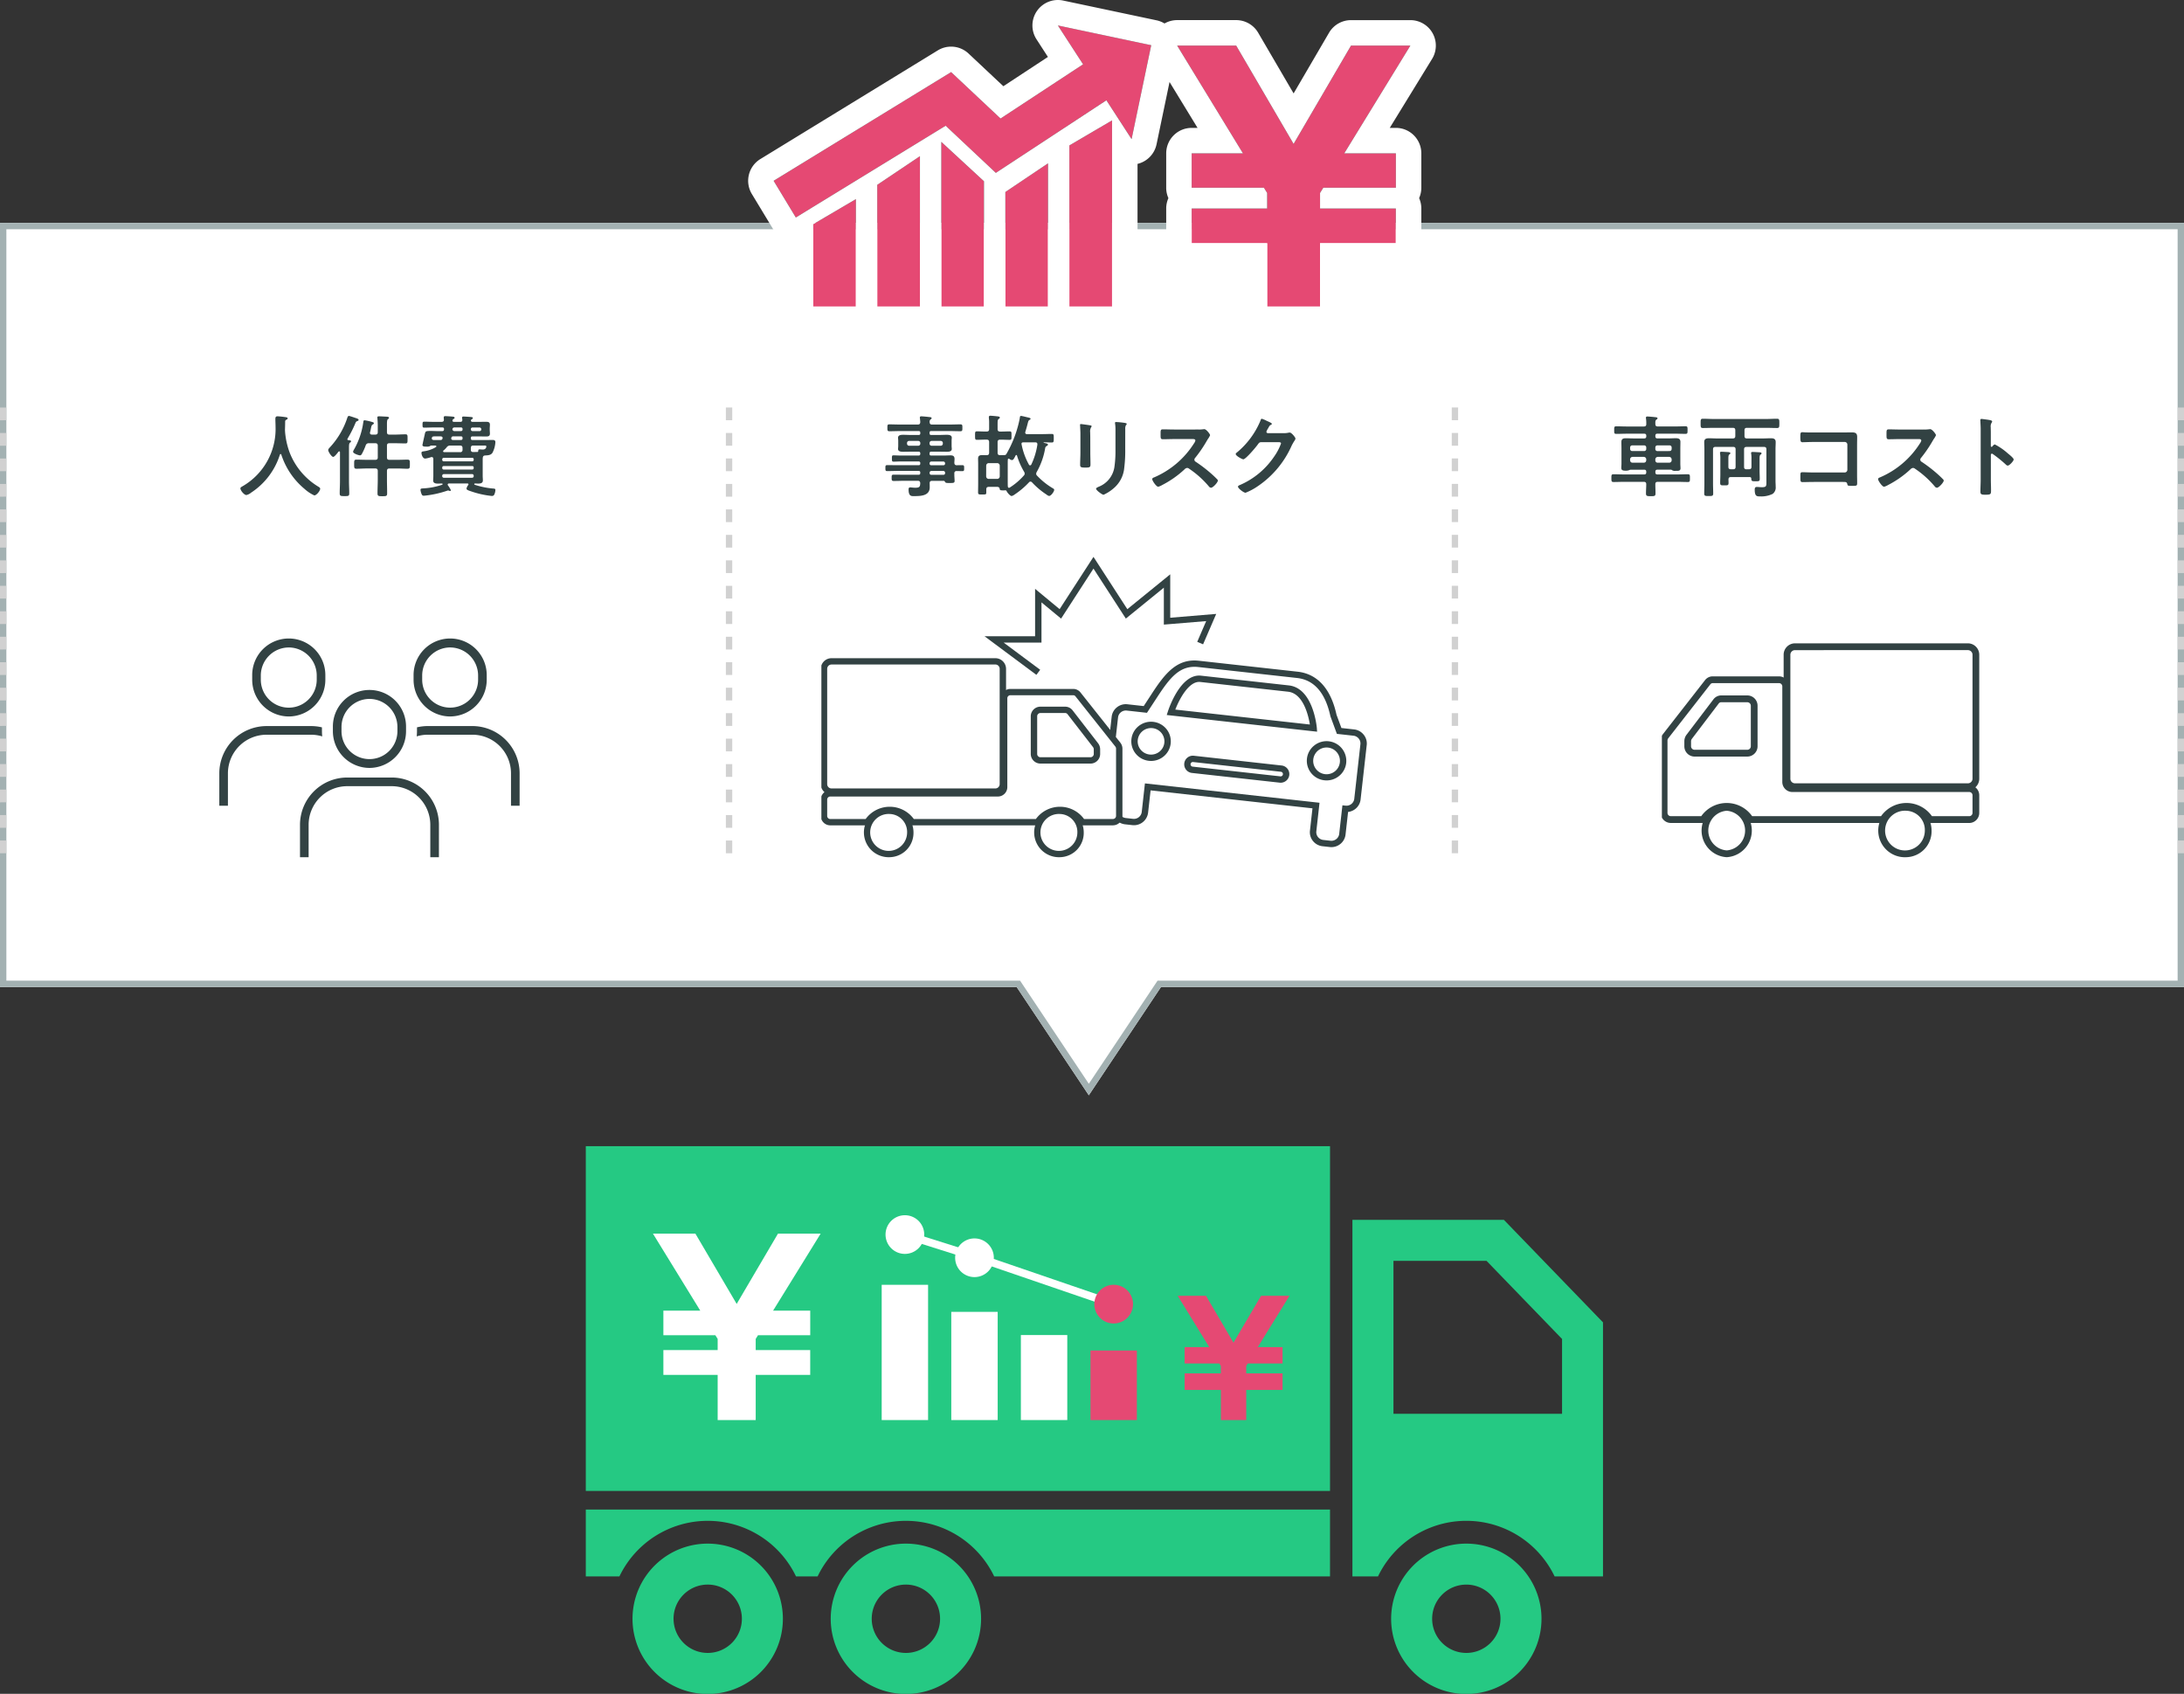 <svg xmlns="http://www.w3.org/2000/svg" width="343" height="266"><rect width="100%" height="100%" fill="#333333" stroke="none"/><defs><clipPath id="a"><path transform="translate(.09 -.454)" fill="#324243" d="M0 0h86v48H0z"/></clipPath><clipPath id="b"><path transform="translate(-.443 -.317)" fill="#324243" d="M0 0h48v35H0z"/></clipPath><clipPath id="c"><path fill="#25c983" d="M0 0h160v86H0z"/></clipPath><clipPath id="d"><path transform="translate(.177 -.031)" fill="#324243" d="M0 0h50v34H0z"/></clipPath></defs><path d="M159.666 155H0V35h343v120H182.334L171 172z" fill="#fff"/><path d="M171 170.2l10.8-16.2H342V36H1v118h159.2l10.8 16.2m0 1.8l-11.334-17H0V35h343v120H182.334z" fill="#a3b1b2"/><path d="M44.182 71.4a11.646 11.646 0 003.64 5.376 6.006 6.006 0 001.54 1.024c.336 0 .924-.7.924-1.064 0-.14-.2-.252-.336-.336a10.872 10.872 0 01-4.494-5.42 12.291 12.291 0 01-.686-3.164c0-.1-.014-.21-.014-.308.014-.448.028-.9.028-1.33a.271.271 0 01.14-.238c.1-.042.252-.1.252-.238 0-.168-.252-.182-.392-.2a12.63 12.63 0 00-1.2-.126c-.28 0-.336.168-.336.42 0 .42.028.826.028 1.232a10.375 10.375 0 01-5.17 9.328c-.168.1-.35.182-.35.336 0 .336.588 1.05.938 1.05a1.7 1.7 0 00.728-.364 11.121 11.121 0 004.536-5.978.136.136 0 01.112-.1c.056 0 .084.044.112.1zm15.148-3.542c0 .28-.112.392-.392.392h-.532c-.168 0-.306-.07-.306-.266a.238.238 0 01.014-.1 5.042 5.042 0 00.14-.6c.07-.336.112-.5.238-.588.084-.042.224-.112.224-.224 0-.14-.182-.182-.294-.21A7.647 7.647 0 0057.258 66c-.2 0-.182.21-.21.364a11.981 11.981 0 01-1.414 4.168 1.3 1.3 0 00-.182.406c0 .294.9.574 1.092.574.14 0 .21-.1.28-.21a9.316 9.316 0 00.616-1.372.475.475 0 01.518-.322h.98c.28 0 .392.112.392.392v1.82c0 .28-.112.392-.392.392h-1.344c-.532 0-1.064-.028-1.61-.028-.364 0-.364.154-.364.7s-.014.728.364.728c.546 0 1.078-.042 1.61-.042h1.344c.28 0 .392.126.392.392v1.33c0 .728-.042 1.47-.042 2.2 0 .434.2.434.756.434.588 0 .756 0 .756-.448 0-.728-.028-1.456-.028-2.184v-1.33c0-.266.112-.392.378-.392h1.232c.546 0 1.078.042 1.61.042.392 0 .378-.182.378-.728s.014-.7-.378-.7c-.532 0-1.064.028-1.61.028H61.15c-.266 0-.378-.112-.378-.392V70c0-.28.112-.392.378-.392h.91c.546 0 1.078.028 1.624.028.336 0 .322-.168.322-.7 0-.56.028-.728-.336-.728-.532 0-1.078.042-1.61.042h-.91c-.266 0-.378-.112-.378-.392v-1.19c0-.448.014-.742.154-.84.112-.084.168-.112.168-.21 0-.168-.238-.168-.35-.182-.294-.014-.966-.056-1.218-.056-.126 0-.266.014-.266.182 0 .042.014.1.014.14.028.336.056.728.056 1.106zm-5.936 7.728c0 .63-.042 1.246-.042 1.876 0 .434.14.448.756.448s.742-.01.742-.448c0-.63-.042-1.246-.042-1.876V70.35c0-.462.014-.728.168-.84.1-.07.154-.1.154-.2 0-.182-.28-.168-.406-.182-.084-.014-.168-.042-.168-.14a.26.26 0 01.028-.1 18.345 18.345 0 001.19-2.338c.112-.266.126-.336.336-.42.084-.028.21-.084.21-.182 0-.14-.2-.21-.308-.252-.182-.056-1.078-.378-1.2-.378-.168 0-.224.168-.266.294a12.6 12.6 0 01-2.762 4.668c-.1.112-.238.252-.238.406 0 .238.518 1.064.784 1.064.21 0 .686-.63.826-.812a.173.173 0 01.112-.056c.1 0 .126.07.126.154zm20.734-1.134a.254.254 0 01.266.28v.028a.243.243 0 01-.266.266h-4.4a.254.254 0 01-.28-.266v-.028a.265.265 0 01.28-.28zm.042-1.26a.206.206 0 01.224.224v.1c0 .14-.084.21-.224.224h-4.494a.23.23 0 01-.224-.224v-.1a.221.221 0 01.224-.224zm-4.494-.742a.23.23 0 01-.224-.224v-.1a.221.221 0 01.224-.224h4.494a.206.206 0 01.224.224v.1a.221.221 0 01-.224.224zm4.536-4.75a.269.269 0 01-.266-.28v-.02a.257.257 0 01.266-.266h1.106a.275.275 0 01.266.266v.028a.269.269 0 01-.266.28zm.742 3.276c-.126 0-.5.014-.63.014-.266 0-.378-.112-.378-.378v-.252c0-.28.112-.392.392-.392H76c.182 0 .378-.014.378.14s-.07.49-.574.49c-.154 0-.308-.028-.462-.028-.182 0-.224.056-.238.238.004.116-.038.172-.15.172zm-5.222.028c-.056-.014-.14-.042-.14-.126a.152.152 0 01.056-.126 3.43 3.43 0 00.5-.5.638.638 0 01.588-.28h1.512c.266 0 .392.112.392.392v.252a.343.343 0 01-.392.392zm-.518-2.474c.154.014.294.056.294.238a.311.311 0 01-.014.126c-.084.2-.2.21-.364.21h-.966c-.168 0-.35-.056-.35-.252a.208.208 0 01.014-.1c.056-.2.14-.224.588-.224zm1.946.57c-.168 0-.294-.07-.294-.266 0-.014.014-.056.014-.07a.277.277 0 01.308-.238h1.19a.232.232 0 01.266.266v.056c0 .182-.084.252-.28.252zm.252-1.4a.322.322 0 01-.364-.294c.056-.224.168-.28.378-.28h.952a.232.232 0 01.266.266v.042c0 .182-.084.266-.28.266zm-2.94 2.51a5.028 5.028 0 01-1.778.644c-.35.056-.5.042-.5.28s.182.882.588.882a4.54 4.54 0 00.91-.224c.028 0 .07-.014.112-.014.168 0 .252.126.252.294v2.66c0 .28-.028.49-.028.714 0 .462.42.5.784.5.2 0 .406-.014.6-.014a.1.1 0 01.1.1c0 .084-.112.112-.168.126a10.811 10.811 0 01-2.758.532c-.406.028-.546.014-.546.238a2.121 2.121 0 00.14.588c.084.21.14.336.392.336a15.969 15.969 0 003.636-.782.631.631 0 01.154-.042.5.5 0 01.154.028.388.388 0 00.184.044.12.12 0 00.112-.112 4.15 4.15 0 00-.462-.77.226.226 0 01-.042-.126c0-.112.1-.154.2-.168h2.912c.084.014.154.042.154.14 0 .042-.028.07-.042.112a1.159 1.159 0 00-.266.56c0 .182.28.28.658.406a14.488 14.488 0 003.29.742c.21 0 .336-.042.42-.238a1.727 1.727 0 00.166-.716c0-.154-.1-.182-.238-.2a12.4 12.4 0 01-2.646-.49c-.322-.1-.434-.112-.434-.21a.108.108 0 01.112-.1c.168 0 .336.014.5.014.35 0 .742-.056.742-.5 0-.238-.028-.476-.028-.714V72.2a2.373 2.373 0 01.014-.308c.028-.238.126-.35.364-.364.448-.028.9-.028 1.162-.434a4.047 4.047 0 00.452-1.668c0-.28-.2-.336-.42-.336-.308 0-.6.014-.91.014h-2.258c-.182 0-.266-.07-.266-.266V68.8c0-.2.084-.266.266-.266h.84c.42 0 .84.014 1.26.014.35 0 .63-.028.63-.448 0-.21-.028-.42-.028-.63v-.154c0-.21.028-.406.028-.616 0-.434-.294-.462-.644-.462-.42 0-.826.014-1.246.014h-.8c-.126 0-.252-.028-.294-.154 0-.154.014-.168.14-.252.07-.042.168-.112.168-.21 0-.126-.21-.14-.336-.154-.154-.014-.98-.07-1.12-.07s-.238.028-.238.182a3.143 3.143 0 00.042.336c0 .224-.1.322-.322.322h-.966c-.14-.014-.266-.028-.266-.2a.208.208 0 01.014-.084.338.338 0 01.154-.168c.07-.042.168-.084.168-.182 0-.126-.126-.168-.224-.182a18.841 18.841 0 00-1.232-.084c-.154 0-.252.042-.252.21a2.734 2.734 0 00.028.322c0 .266-.112.364-.378.364h-1.272c-.476 0-.952-.028-1.428-.028-.266 0-.28.1-.28.476s.014.462.28.462c.476 0 .952-.028 1.428-.028h1.4c.168 0 .266.056.266.238v.1c-.028.182-.126.224-.28.238h-.56c-.392 0-.784-.028-1.176-.028-.91 0-.9.028-1.022.6-.042.182-.35 1.554-.35 1.624 0 .252.448.238.63.238a1.168 1.168 0 00.532-.07.517.517 0 01.2-.1h.672c.07.014.154.042.154.126a.145.145 0 01-.06.114zm77.516-.63a.324.324 0 01.336-.336h1.414a.324.324 0 01.336.336v.084a.324.324 0 01-.336.336h-1.414a.324.324 0 01-.336-.336zm-1.788-.336a.324.324 0 01.336.336v.084a.324.324 0 01-.336.336h-1.414a.324.324 0 01-.336-.336v-.084a.324.324 0 01.336-.336zm3.962 4.718a.275.275 0 01.266.266v.07a.25.25 0 01-.266.266h-1.9a.25.25 0 01-.266-.266v-.07a.275.275 0 01.266-.266zm-2.17-1.218a.275.275 0 01.266-.266h1.9a.275.275 0 01.266.266v.056a.25.25 0 01-.266.266h-1.9a.25.25 0 01-.266-.266zm3.892-.056c0-.2.028-.406.028-.616 0-.434-.224-.56-.63-.56-.378 0-.756.028-1.134.028h-1.89c-.2 0-.266-.084-.266-.266V71.2c0-.2.084-.266.266-.266h1.162c.434 0 .854.014 1.274.014.322 0 .784-.028.784-.448 0-.14-.028-.266-.028-.5v-.756c0-.238.028-.364.028-.5 0-.434-.476-.462-.8-.462-.42 0-.84.028-1.26.028h-1.162c-.2 0-.266-.084-.266-.266v-.084c0-.2.084-.266.266-.266h2.844c.574 0 1.162.028 1.736.028.322 0 .308-.168.308-.546s.014-.532-.308-.532c-.574 0-1.148.028-1.736.028h-2.72c-.266 0-.378-.112-.378-.392a.436.436 0 01.14-.406c.1-.07.168-.112.168-.2 0-.168-.238-.168-.378-.182a20.736 20.736 0 00-1.218-.112c-.14 0-.252.028-.252.2 0 .028.014.084.014.126.028.2.042.392.056.588-.028.28-.126.378-.392.378h-2.73c-.574 0-1.162-.028-1.736-.028-.308 0-.308.14-.308.532s0 .546.308.546c.588 0 1.162-.028 1.736-.028h2.856c.182 0 .266.07.266.266v.084a.232.232 0 01-.266.266H143.1c-.42 0-.84-.028-1.26-.028-.322 0-.8.028-.8.462 0 .14.028.266.028.5V70c0 .238-.028.364-.028.5 0 .42.476.448.8.448.42 0 .84-.014 1.26-.014h1.162a.232.232 0 01.266.266v.07a.232.232 0 01-.266.266h-2.884c-.35 0-.714-.028-1.064-.028-.238 0-.238.126-.238.49s0 .5.252.5c.35 0 .7-.028 1.05-.028h2.884a.232.232 0 01.266.266v.07c0 .182-.084.252-.266.252h-3.15c-.588 0-1.19-.014-1.778-.014-.294 0-.28.168-.28.462s-.014.476.266.476c.6 0 1.2-.028 1.792-.028h3.15a.232.232 0 01.266.266v.084c0 .182-.084.252-.266.252h-2.184c-.56 0-1.134-.014-1.708-.014-.322 0-.336.1-.336.49s.014.5.336.5c.574 0 1.148-.028 1.708-.028h2.058c.266 0 .364.1.392.364-.028.546-.084.728-.784.728-.336 0-.6-.056-.784-.056-.21 0-.266.126-.266.322.006 1.118.466 1.048.858 1.048 1.022 0 2.464-.028 2.464-1.386 0-.14 0-.5-.014-.644.014-.266.112-.364.378-.364h1.82c.126 0 .168.07.224.168.07.168.266.168.686.168.588 0 .812.014.812-.322 0-.266-.042-.63-.042-.994v-.182a.329.329 0 01.378-.378c.294 0 .588.014.882.014s.28-.154.28-.476c0-.294.014-.462-.28-.462s-.588 0-.9.014c-.234-.014-.346-.126-.36-.378zm5 .434a.4.4 0 01.392-.392h1.344a.4.4 0 01.392.392v1.694a.4.4 0 01-.392.392h-1.35a.4.4 0 01-.392-.392zm3.654-1.05a.724.724 0 00.392.182c.224 0 .364-.322.546-.658.028-.07.056-.14.14-.14s.112.112.126.168a11.552 11.552 0 001.1 2.476.5.5 0 01.084.28.4.4 0 01-.126.294 10.206 10.206 0 01-2.212 1.89.2.2 0 01-.126.042c-.126 0-.168-.112-.182-.21-.014-.294-.014-.588-.014-.868v-2.714c0-.21 0-.406.014-.616 0-.084.042-.168.14-.168.042 0 .07.028.112.042zm3.052.882a10.638 10.638 0 01-1.12-3.024 1.712 1.712 0 01-.042-.238c0-.2.168-.224.308-.224h1.862c.182 0 .322.07.322.28v.084a11.048 11.048 0 01-.952 3.122.22.22 0 01-.2.126.216.216 0 01-.184-.126zm-6.622-1.47c-.238 0-.476-.014-.714-.014-.406 0-.644.112-.644.56 0 .266.014.518.014.784v3.136c0 .462-.014.924-.014 1.386 0 .322.14.322.644.322.658 0 .644-.014.644-.42v-.294c0-.336.042-.49.49-.49h1.134c.224 0 .434.042.476.294.042.224.042.266.644.266.084 0 .168-.014.252-.014a.21.21 0 01.21.154c.1.21.532.742.784.742a1.226 1.226 0 00.442-.224 12.786 12.786 0 002.254-1.9.313.313 0 01.252-.14.34.34 0 01.252.126 12.177 12.177 0 002.296 1.928.819.819 0 00.378.2c.308 0 .8-.686.8-.966 0-.126-.14-.2-.238-.252a11.424 11.424 0 01-2.452-1.968.424.424 0 01-.14-.308.594.594 0 01.084-.266 11.366 11.366 0 001.33-3.738.4.4 0 01.238-.336c.07-.056.2-.126.2-.21 0-.154-.182-.2-.448-.252-.056-.014-.14-.042-.21-.056a.03.03 0 01-.028-.028.037.037 0 01.042-.042c.392 0 .868.028 1.246.028.308 0 .308-.168.308-.658 0-.532.014-.686-.322-.686-.476 0-.952.028-1.428.028h-2.45c-.154 0-.28-.056-.28-.238a.308.308 0 01.014-.112c.182-.588.28-.966.35-1.232.112-.434.14-.56.308-.644.07-.042.168-.1.168-.182 0-.14-.294-.182-.406-.21-.2-.042-.924-.238-1.092-.238s-.168.126-.182.252a14.979 14.979 0 01-.354 1.528 17.769 17.769 0 01-1.61 3.92c-.2.364-.224.448-.49.448h-.168c-.168 0-.336.014-.5.014-.28-.014-.378-.126-.378-.392v-1.65c0-.28.126-.392.392-.392h.21c.434 0 .9.028 1.3.028.308 0 .28-.2.28-.672s.028-.658-.28-.658c-.434 0-.868.028-1.3.028h-.21c-.266 0-.392-.112-.392-.392V66.6c0-.518.014-.686.168-.8.084-.056.182-.112.182-.21 0-.168-.2-.182-.322-.2-.224-.028-.966-.1-1.176-.1-.126 0-.224.056-.224.21v.14a5.353 5.353 0 01.042.826v.91c0 .28-.112.392-.392.392h-.238c-.448 0-.882-.028-1.3-.028-.294 0-.28.168-.28.658s-.014.672.28.672c.406 0 .868-.028 1.3-.028h.238c.28 0 .392.112.392.392v1.652c-.004.286-.116.384-.382.398zm21.756-4.1a1.17 1.17 0 01.1-.6c.07-.07.126-.112.126-.2 0-.126-.168-.14-.28-.168a12.233 12.233 0 00-1.386-.14c-.112 0-.168.028-.168.14a1.379 1.379 0 00.028.238 7.435 7.435 0 01.042.966v3.038a17.51 17.51 0 01-.168 2.7 3.953 3.953 0 01-2.5 3.096c-.112.056-.378.168-.378.294 0 .252.966.952 1.176.952a6.448 6.448 0 001.54-.98 4.75 4.75 0 001.708-3.248 21.283 21.283 0 00.154-2.982zm-5.494 1.3c0-.322-.014-.574-.014-.784a1.288 1.288 0 01.154-.812.311.311 0 00.07-.154c0-.126-.2-.126-.49-.182-.2-.028-1.064-.154-1.2-.154-.1 0-.126.042-.126.14s.014.168.014.252c.014.364.042.728.042 1.106v2.954c0 .658-.042 1.3-.042 1.96 0 .378.182.42.84.42s.784-.056.784-.49c0-.63-.028-1.274-.028-1.9zm13.2-1.232c-.616 0-1.218-.028-1.82-.028-.35 0-.336.21-.336.7 0 .644-.028.854.35.854.6 0 1.2-.028 1.806-.028h2.9c.21 0 .406.028.406.238a1.383 1.383 0 01-.238.476 13.88 13.88 0 01-6.244 5.306c-.126.042-.294.112-.294.28 0 .25.64 1.19.94 1.19a2.345 2.345 0 00.616-.266 15.585 15.585 0 003.5-2.45.671.671 0 01.42-.238.493.493 0 01.322.126 14.89 14.89 0 013.092 2.772.468.468 0 00.35.21c.294 0 1.064-.826 1.064-1.12a.267.267 0 00-.1-.2 15.967 15.967 0 00-1.008-.952 22.482 22.482 0 00-2.364-1.802.374.374 0 01-.21-.336.382.382 0 01.112-.266 20.3 20.3 0 001.82-2.66c.056-.1.14-.238.224-.364a2.71 2.71 0 00.308-.546c0-.182-.6-.952-.9-.952-.084 0-.224.028-.308.028a3.764 3.764 0 01-.6.028zm14.7.574c-.14-.014-.238-.084-.238-.238a2.12 2.12 0 01.252-.5c.238-.434.28-.5.476-.574.056-.028.126-.084.126-.154 0-.154-.714-.42-.84-.49a4.67 4.67 0 00-.742-.308c-.126 0-.168.2-.224.336a12.942 12.942 0 01-3.74 5.008.22.22 0 00-.126.2c0 .294 1.022.826 1.19.826.378 0 1.988-1.918 2.254-2.3.182-.252.266-.392.588-.392h2.66c.2 0 .42.014.42.2a8.562 8.562 0 01-1.078 2.058 12.406 12.406 0 01-5.4 4.48c-.112.042-.28.112-.28.252 0 .266.882.952 1.19.952a9.481 9.481 0 001.918-1.026 15 15 0 005.32-6.37 8.243 8.243 0 01.434-.756.889.889 0 00.168-.35c0-.182-.616-.952-.9-.952-.056 0-.112.014-.154.014a3.329 3.329 0 01-.784.084zm60.844 4.116a.391.391 0 01.392-.392h1.778a.4.4 0 01.392.392v.14a.371.371 0 01-.392.378h-1.778a.35.35 0 01-.392-.378zm-1.82-.392a.391.391 0 01.392.392v.14c-.028.238-.14.378-.392.378H256.4c-.252 0-.364-.14-.392-.378v-.14a.391.391 0 01.392-.392zm2.156-.91a.316.316 0 01-.336-.336v-.224a.316.316 0 01.336-.336h1.89a.324.324 0 01.336.336v.22a.324.324 0 01-.336.336zm-1.764-.34a.324.324 0 01-.336.336h-1.862a.324.324 0 01-.336-.336v-.22a.324.324 0 01.336-.336h1.862a.324.324 0 01.336.336zm-.322 3.262c.224 0 .322.1.322.322v.1c0 .224-.1.322-.322.322h-3.164c-.56 0-1.106-.028-1.652-.028-.336 0-.336.14-.336.6s0 .616.336.616c.546 0 1.092-.028 1.652-.028h3.094c.28 0 .392.112.392.378 0 .462-.042.966-.042 1.428 0 .434.168.448.77.448.574 0 .728-.014.728-.448 0-.476-.028-.952-.028-1.428 0-.266.112-.378.392-.378h3.052c.56 0 1.106.028 1.652.028.35 0 .336-.14.336-.616 0-.448.014-.6-.336-.6-.546 0-1.092.028-1.652.028H260.3c-.224 0-.322-.1-.322-.322v-.1c0-.224.1-.322.322-.322h2.114a.36.36 0 01.224.1.851.851 0 00.49.084h.21c.294 0 .588-.028.588-.392 0-.2-.028-.49-.028-.728V70.5c0-.364.014-.728.014-1.106 0-.476-.294-.574-.714-.574-.392 0-.784.028-1.176.028H260.3c-.224 0-.322-.112-.322-.336v-.084c0-.224.1-.322.322-.322h2.744c.546 0 1.106.028 1.652.028.336 0 .336-.112.336-.6s0-.588-.336-.588c-.546 0-1.106.028-1.652.028h-2.674c-.266 0-.392-.1-.392-.364-.014-.406-.014-.574.154-.7.112-.084.182-.112.182-.21 0-.168-.21-.168-.322-.182a22.056 22.056 0 00-1.26-.112c-.14 0-.238.042-.238.2a.476.476 0 00.014.14 5.723 5.723 0 01.042.854c0 .266-.112.378-.392.378h-2.66c-.56 0-1.106-.028-1.652-.028-.336 0-.336.126-.336.6s0 .588.336.588c.546 0 1.092-.028 1.652-.028h2.73c.224 0 .322.1.322.336v.07c0 .224-.1.336-.322.336h-1.698c-.392 0-.8-.028-1.19-.028-.42 0-.7.1-.7.588 0 .364.014.728.014 1.092v2.282c0 .224-.028.518-.028.7 0 .392.308.434.714.434a1.3 1.3 0 00.518-.084.671.671 0 01.238-.07zM274.3 73.7c-.28 0-.392-.112-.392-.392v-2.73c0-.28.112-.392.392-.392h2.74c.266 0 .378.112.378.392v5.194c0 .574-.042.742-.714.742-.28 0-.574-.042-.8-.042-.28 0-.322.2-.322.434 0 1.036.336 1.05.812 1.05a4.075 4.075 0 002.006-.396 1.231 1.231 0 00.474-1.106c0-.322-.028-.644-.028-.966V70.56c0-.378.028-.756.028-1.134 0-.518-.322-.6-.77-.6-.392 0-.784.028-1.19.028h-2.548c-.28 0-.392-.112-.392-.392v-.882c0-.28.112-.392.392-.392h2.968c.574 0 1.162.028 1.75.028.35 0 .364-.14.364-.714s0-.742-.364-.742c-.588 0-1.176.042-1.75.042H269.2c-.588 0-1.176-.042-1.764-.042-.364 0-.35.182-.35.742 0 .532-.014.714.35.714.588 0 1.176-.028 1.764-.028h2.94c.28 0 .392.112.392.392v.882c0 .28-.112.392-.392.392h-2.548c-.406 0-.8-.028-1.2-.028-.434 0-.742.1-.742.6 0 .378.028.756.028 1.134v5.418c0 .5-.028 1.008-.028 1.512 0 .406.168.406.7.406s.71.004.71-.396c0-.5-.028-1.022-.028-1.526v-5.4c0-.28.112-.392.392-.392h2.776c.266 0 .378.112.378.392V73.3c0 .28-.112.392-.378.392h-.364c-.28 0-.392-.112-.392-.392v-1.26c0-.364.014-.56.154-.672.07-.042.154-.1.154-.2 0-.14-.21-.154-.322-.168-.21-.014-.882-.056-1.064-.056-.112 0-.238.014-.238.168a.388.388 0 00.014.126 5.083 5.083 0 01.042.8v2.45c0 .448-.028.9-.028 1.344 0 .406.154.392.672.392s.644 0 .644-.406c0-.182-.014-.364-.014-.532.014-.266.126-.364.378-.364h2.94c.168 0 .266.07.266.238.014.42.126.42.672.42.5 0 .658.014.658-.392 0-.434-.028-.854-.028-1.288v-1.842c0-.35.014-.56.154-.658.07-.056.154-.1.154-.2 0-.154-.21-.168-.322-.168-.21-.014-.9-.056-1.078-.056-.112 0-.238.014-.238.168a.388.388 0 00.014.126 4.65 4.65 0 01.042.77v1.26c0 .28-.112.392-.392.392zm10.57-5.782c-.406 0-.812 0-1.218-.014-.2 0-.392-.028-.6-.028-.252 0-.308.112-.308.672 0 .7.028.9.336.9.35 0 1.2-.042 1.806-.042h4.824a.413.413 0 01.42.42v3.954a.421.421 0 01-.42.42h-4.83c-.672 0-1.484-.042-1.82-.042s-.308.182-.308.742c0 .616-.014.812.336.812s1.19-.028 1.806-.028h4.55c.42 0 .6 0 .672.322.056.266.07.294.714.294.756 0 .84 0 .84-.434s-.014-.854-.014-1.274v-4.718c0-.42.014-.84.014-1.26 0-.658-.364-.714-.924-.714-.364 0-.714.014-1.078.014zm13.566-.462c-.616 0-1.218-.028-1.82-.028-.35 0-.336.21-.336.7 0 .644-.028.854.35.854.6 0 1.2-.028 1.806-.028h2.9c.21 0 .406.028.406.238a1.383 1.383 0 01-.238.476 13.88 13.88 0 01-6.25 5.302c-.126.042-.294.112-.294.28 0 .25.64 1.19.94 1.19a2.345 2.345 0 00.616-.266 15.585 15.585 0 003.5-2.45.671.671 0 01.42-.238.493.493 0 01.322.126 14.89 14.89 0 013.092 2.772.468.468 0 00.35.21c.294 0 1.064-.826 1.064-1.12a.267.267 0 00-.1-.2 15.967 15.967 0 00-1.008-.952 22.482 22.482 0 00-2.364-1.802.374.374 0 01-.21-.336.382.382 0 01.112-.266 20.3 20.3 0 001.82-2.66c.056-.1.14-.238.224-.364a2.71 2.71 0 00.308-.546c0-.182-.6-.952-.9-.952-.084 0-.224.028-.308.028a3.764 3.764 0 01-.6.028zm14.462 2.66a.152.152 0 01-.126.056c-.042 0-.112-.028-.112-.14v-2.1c0-.35-.014-.616-.014-.826a1.126 1.126 0 01.154-.742.413.413 0 00.07-.182c0-.2-.574-.252-1.2-.336-.1-.014-.392-.056-.476-.056-.14 0-.182.07-.182.21 0 .056.014.182.014.252.014.35.042.728.042 1.092v7.98c0 .63-.042 1.26-.042 1.89 0 .462.238.476.8.476.854 0 .868-.084.868-.728 0-.56-.028-1.106-.028-1.666V71.47c0-.112.042-.224.168-.224a.249.249 0 01.14.056 20.765 20.765 0 012.03 1.638.508.508 0 00.308.182c.28 0 .938-.728.938-.966s-.784-.84-.98-1.008a9.611 9.611 0 00-1.97-1.348c-.154 0-.308.2-.406.312z" fill="#324243"/><g transform="translate(128.91 87.454)" clip-path="url(#a)" fill="#324243"><path d="M80.19 45.581a2.238 2.238 0 01-.25-.014l-1.149-.128a2.224 2.224 0 01-1.5-.821 2.192 2.192 0 01-.47-1.629l.394-3.5-25.422-2.82-.393 3.5a2.234 2.234 0 01-2.469 1.958l-1.149-.128a2.221 2.221 0 01-1.2-.516l.651-.756a1.223 1.223 0 00.659.284l1.149.127a1.235 1.235 0 001.361-1.08l.5-4.485 27.419 3.041-.5 4.485a1.207 1.207 0 00.263.9 1.226 1.226 0 00.825.453l1.149.127a1.233 1.233 0 00.9-.262 1.21 1.21 0 00.456-.818l.505-4.485.5.055a1.236 1.236 0 00.905-.262 1.21 1.21 0 00.456-.818l.963-8.552a1.207 1.207 0 00-.263-.9 1.227 1.227 0 00-.825-.454l-2.605-.288-1.018-2.764c-.794-3.692-2.559-5.714-5.242-6.012l-15.506-1.72c-2.916-.322-4.462 1.681-6.483 4.776l-1.58 2.413-3.179-.353a1.231 1.231 0 00-.905.262 1.213 1.213 0 00-.457.818l-.346 3.072-1-.11.346-3.072a2.2 2.2 0 01.827-1.485 2.226 2.226 0 011.642-.473l2.564.284 1.237-1.895c2.086-3.2 3.964-5.611 7.434-5.224l15.506 1.72c3.106.345 5.216 2.681 6.1 6.757l.773 2.086 1.99.221a2.223 2.223 0 011.5.821 2.192 2.192 0 01.483 1.63l-.963 8.552a2.194 2.194 0 01-.827 1.485 2.233 2.233 0 01-1.137.473l-.4 3.552a2.2 2.2 0 01-.827 1.485 2.23 2.23 0 01-1.391.487"/><path d="M77.942 27.453l-23.613-2.62.186-.578c.078-.243 1.938-5.963 5.2-5.6l13.783 1.529c3.81.423 4.374 6.407 4.4 6.662zm-22.268-3.471l21.134 2.344c-.232-1.427-1.04-4.887-3.426-5.152l-13.783-1.529c-1.767-.2-3.284 2.674-3.925 4.336m-3.804 8.064a3.207 3.207 0 01-.351-.019 3.086 3.086 0 01-2.078-1.138 3.064 3.064 0 01.487-4.327 3.118 3.118 0 014.359.484 3.063 3.063 0 01-.487 4.327 3.091 3.091 0 01-1.929.674m-.008-5.163a2.1 2.1 0 00-2.085 1.853 2.056 2.056 0 00.446 1.532 2.11 2.11 0 002.95.327 2.074 2.074 0 00.33-2.929 2.109 2.109 0 00-1.641-.783m27.573 8.22a3.211 3.211 0 01-.351-.019 3.087 3.087 0 01-2.078-1.138 3.064 3.064 0 01.487-4.327 3.1 3.1 0 015.018 2.747 3.051 3.051 0 01-1.146 2.064 3.093 3.093 0 01-1.929.674m-.009-5.169a2.1 2.1 0 10.235.013 2.1 2.1 0 00-.235-.013m-7.209 5.531a1.335 1.335 0 01-.154-.008l-13.783-1.527a1.358 1.358 0 11.3-2.7l13.783 1.53a1.361 1.361 0 01.916.5 1.347 1.347 0 01-.214 1.907 1.364 1.364 0 01-.852.3m-.042-1a.367.367 0 00.268-.078.363.363 0 00-.187-.644l-13.783-1.529a.363.363 0 10-.081.722zm-44.732 2.894H1.652A1.682 1.682 0 010 35.656V17.613a1.682 1.682 0 011.652-1.7h25.789a1.681 1.681 0 011.651 1.7v18.043a1.681 1.681 0 01-1.651 1.706M1.652 16.905a.684.684 0 00-.652.708v18.043a.684.684 0 00.651.711h25.79a.683.683 0 00.649-.711V17.613a.683.683 0 00-.649-.712zm35.907 30.257a3.893 3.893 0 113.734-3.889 3.817 3.817 0 01-3.732 3.889m0-6.785a2.9 2.9 0 102.73 2.9 2.819 2.819 0 00-2.73-2.9"/><path d="M45.908 42.161h-5.09l-.149-.221a3.687 3.687 0 00-6.216 0l-.148.221H14.08l-.149-.221a3.686 3.686 0 00-6.216 0l-.149.221H1.46A1.485 1.485 0 010 40.656v-2.51a1.485 1.485 0 011.46-1.508h26.371a.487.487 0 00.458-.511V22.238a1.485 1.485 0 011.461-1.5h9.9a1.441 1.441 0 011.13.551l6.259 7.887a1.536 1.536 0 01.331.952v10.528a1.485 1.485 0 01-1.461 1.5m-4.564-.994h4.564a.487.487 0 00.459-.51v-10.53a.543.543 0 00-.115-.337l-6.259-7.886a.444.444 0 00-.344-.173h-9.9a.487.487 0 00-.459.51V36.13a1.485 1.485 0 01-1.46 1.505H1.46a.487.487 0 00-.46.511v2.51a.487.487 0 00.458.51h5.583a4.68 4.68 0 017.566 0h19.17a4.681 4.681 0 017.567 0m1.03-8.708h-7.91a1.515 1.515 0 01-1.491-1.535V25.06a1.516 1.516 0 011.491-1.536h3.914a1.468 1.468 0 011.166.578l4 5.167a1.571 1.571 0 01.326.957v.7a1.515 1.515 0 01-1.491 1.535m-7.91-7.94a.519.519 0 00-.489.542v5.863a.518.518 0 00.489.54h7.91a.517.517 0 00.489-.54v-.7a.575.575 0 00-.118-.351l-4-5.167a.471.471 0 00-.371-.189z"/><path d="M10.824 47.162a3.893 3.893 0 113.731-3.889 3.818 3.818 0 01-3.731 3.889m0-6.785a2.9 2.9 0 102.729 2.9 2.82 2.82 0 00-2.729-2.9m23.03-21.851l-8.137-6.058h7.936V5.02l3.853 3.188L42.822 0l5.318 8.213 6.736-5.474v6.818l7.222-.6-2.062 4.775-.921-.392 1.406-3.255-6.647.55v-5.8l-5.969 4.854-5.084-7.85-5.085 7.853-3.081-2.548v6.319h-5.933l5.732 4.268z"/></g><g clip-path="url(#b)" fill="#324243" transform="translate(34.443 100.317)"><path d="M10.909 12.2a5.767 5.767 0 01-5.744-5.778v-.647a5.745 5.745 0 1111.489 0v.647a5.767 5.767 0 01-5.745 5.778m0-10.837a4.408 4.408 0 00-4.391 4.414v.647a4.391 4.391 0 108.782 0v-.649a4.408 4.408 0 00-4.391-4.414M36.254 12.2a5.767 5.767 0 01-5.745-5.775v-.65a5.745 5.745 0 1111.489 0v.647a5.767 5.767 0 01-5.745 5.775m0-10.837a4.408 4.408 0 00-4.391 4.414v.647a4.391 4.391 0 108.782 0v-.646a4.408 4.408 0 00-4.391-4.414m3.512 12.345h-7.02a7.379 7.379 0 00-1.7.2v.594a7.617 7.617 0 01-.046.826 6.02 6.02 0 011.746-.261h7.02a6.068 6.068 0 016.045 6.077v5.078h1.353v-5.076a7.426 7.426 0 00-7.4-7.438m-23.644.796v-.594a7.379 7.379 0 00-1.7-.2H7.4A7.426 7.426 0 000 21.144v5.076h1.353v-5.076A6.068 6.068 0 017.4 15.067h7.02a6.033 6.033 0 011.746.262 7.569 7.569 0 01-.046-.826m7.462 5.777a5.767 5.767 0 01-5.745-5.775v-.647a5.745 5.745 0 1111.489 0v.647a5.766 5.766 0 01-5.744 5.775m0-10.837a4.408 4.408 0 00-4.391 4.414v.647a4.391 4.391 0 108.782 0v-.647a4.408 4.408 0 00-4.391-4.414M34.49 34.3h-1.354v-5.076a6.068 6.068 0 00-6.045-6.077h-7.02a6.068 6.068 0 00-6.045 6.077V34.3h-1.353v-5.076a7.426 7.426 0 017.4-7.437h7.02a7.426 7.426 0 017.4 7.437z"/></g><path d="M115 134h-1v-2h1zm0-4h-1v-2h1zm0-4h-1v-2h1zm0-4h-1v-2h1zm0-4h-1v-2h1zm0-4h-1v-2h1zm0-4h-1v-2h1zm0-4h-1v-2h1zm0-4h-1v-2h1zm0-4h-1v-2h1zm0-4h-1v-2h1zm0-4h-1v-2h1zm0-4h-1v-2h1zm0-4h-1v-2h1zm0-4h-1v-2h1zm0-4h-1v-2h1zm0-4h-1v-2h1zm0-4h-1v-2h1zm114 68h-1v-2h1zm0-4h-1v-2h1zm0-4h-1v-2h1zm0-4h-1v-2h1zm0-4h-1v-2h1zm0-4h-1v-2h1zm0-4h-1v-2h1zm0-4h-1v-2h1zm0-4h-1v-2h1zm0-4h-1v-2h1zm0-4h-1v-2h1zm0-4h-1v-2h1zm0-4h-1v-2h1zm0-4h-1v-2h1zm0-4h-1v-2h1zm0-4h-1v-2h1zm0-4h-1v-2h1zm0-4h-1v-2h1z" fill="#d1d1d1"/><path d="M199.008 48.138V38.2h-11.854v-5.454h11.854V30.3l-.508-.816h-11.346v-5.4h8.054L184.875 7.162h9.27l9.017 15.438 9.017-15.438h9.321l-10.384 16.92h8.105v5.4h-11.4l-.507.816v2.446h11.9V38.2h-11.9v9.939zm-31.064 0v-25.3l6.705-3.935v29.235zm-10.056 0V30.149l6.7-4.5v22.489zm-10.059 0V22.28l6.7 6.183v19.675zm-10.057 0V29.025l6.705-4.5v23.61zm-10.059 0v-12.93l6.705-3.935v16.865zM121.5 28.392l27.876-17.071 7.762 7.29L170.1 10.1 166.143 4 180.8 7.1l-3.08 14.744-3.955-6.1L156.4 27.149l-7.885-7.405-23.528 14.411z" fill="#e54973"/><path d="M207.316 48.138V38.2h11.9v-5.454h-11.9V30.3l.507-.816h11.4v-5.4h-8.107L221.5 7.162h-9.321L203.162 22.6l-9.017-15.438h-9.27l10.334 16.92h-8.055v5.4H198.5l.507.816v2.446h-11.853V38.2h11.854v9.939h8.308m-32.667 0V18.906l-6.705 3.935v25.3h6.706m-10.057 0V25.652l-6.7 4.5v17.986h6.7m-10.059 0V28.463l-6.7-6.183v25.858h6.7m-10.056 0v-23.61l-6.705 4.5v19.11h6.705m-10.059 0V31.274l-6.705 3.934v12.93h6.705m-9.432-13.983l23.53-14.411 7.883 7.405 17.363-11.4 3.955 6.1L180.8 7.1 166.143 4l3.957 6.1-12.962 8.512-7.762-7.29-27.876 17.07 3.487 5.763m82.329 17.983h-8.308a4 4 0 01-4-4V42.2h-7.854a4 4 0 01-4-4v-5.454a3.985 3.985 0 01.346-1.631 3.985 3.985 0 01-.346-1.631v-5.4a4 4 0 014-4h.924l-4.4-7.206-2.041 9.785a4 4 0 01-2.987 3.074v22.4a4 4 0 01-4 4h-6.706a3.984 3.984 0 01-1.676-.367 3.984 3.984 0 01-1.676.367h-6.7a3.986 3.986 0 01-1.677-.367 3.986 3.986 0 01-1.677.367h-6.7a3.984 3.984 0 01-1.676-.367 3.984 3.984 0 01-1.676.367h-6.714a3.986 3.986 0 01-1.677-.367 3.986 3.986 0 01-1.677.367h-6.704a4 4 0 01-4-4v-10.19a4 4 0 01-2.149-1.721l-3.487-5.763a4 4 0 011.333-5.482L147.288 7.91a4 4 0 014.827.5l5.463 5.131 7-4.6-1.79-2.764a4 4 0 01.059-4.442 4 4 0 014.125-1.648l14.653 3.1a3.994 3.994 0 011.263.5 4 4 0 011.987-.529h9.27a4 4 0 013.455 1.987l5.563 9.527 5.563-9.527a4 4 0 013.453-1.983h9.321a4 4 0 013.409 6.092l-6.645 10.828h.957a4 4 0 014 4v5.4a3.985 3.985 0 01-.346 1.631 3.985 3.985 0 01.346 1.631V38.2a4 4 0 01-4 4h-7.9v5.939a4 4 0 01-4.005 3.999z" fill="#fff"/><g fill="#25c983"><path d="M92 180h116.881v54.141H92z"/><g clip-path="url(#c)" transform="translate(92 180)"><path d="M126.48 74.215a11.807 11.807 0 1011.808-11.8 11.807 11.807 0 00-11.808 11.8m6.441 0a5.366 5.366 0 115.367 5.367 5.371 5.371 0 01-5.367-5.367m-125.584 0a11.808 11.808 0 1011.809-11.8 11.809 11.809 0 00-11.809 11.8m6.443 0a5.367 5.367 0 115.369 5.367 5.371 5.371 0 01-5.366-5.367"/><path d="M116.88 57.063v10.5H64.14a15.382 15.382 0 00-27.735 0h-3.391a15.381 15.381 0 00-27.734 0H0v-10.5z"/><path d="M38.466 74.215a11.807 11.807 0 1011.807-11.8 11.807 11.807 0 00-11.807 11.8m6.44 0a5.367 5.367 0 115.367 5.367 5.372 5.372 0 01-5.367-5.367m75.493-62.649v55.993h4.02a15.382 15.382 0 0127.734 0h7.6V27.668l-15.564-16.1zm6.445 6.444h14.621l11.857 12.264v11.75h-26.478z"/></g></g><path d="M122.182 193.734l-6.485 11.038-6.485-11.038h-6.667l7.432 12.09h-5.793v3.86h8.161l.364.583v1.748h-8.525v3.9h8.525v7.1h5.975v-7.1h8.561v-3.9h-8.561v-1.749l.364-.583h8.2v-3.86h-5.831l7.468-12.089z" fill="#fff"/><path d="M198.049 203.496l-4.324 7.354-4.322-7.355h-4.444l4.954 8.059h-3.862v2.573h5.441l.242.388v1.165h-5.683v2.6h5.688v4.733h3.983v-4.735h5.707v-2.6h-5.707v-1.162l.242-.388h5.465v-2.578h-3.89l4.979-8.059z" fill="#e54973"/><path fill="#fff" d="M138.47 201.769h7.287v21.243h-7.287zm10.93 4.249h7.287v16.994H149.4zm10.93 3.641h7.287v13.353h-7.287z"/><path fill="#e54973" d="M171.26 212.087h7.287v10.925h-7.287z"/><path d="M174.707 205.377l-21.254-7.283-11.523-3.641.366-1.157 11.537 3.645 21.267 7.288z" fill="#fff"/><path d="M145.148 193.879a3.036 3.036 0 11-3.032-3.035 3.036 3.036 0 013.036 3.035m10.927 3.642a3.036 3.036 0 11-3.032-3.035 3.036 3.036 0 013.036 3.035" fill="#fff"/><path d="M177.939 204.804a3.036 3.036 0 11-3.032-3.035 3.036 3.036 0 013.036 3.035" fill="#e54973"/><g transform="translate(260.823 101.031)" clip-path="url(#d)" fill="#324243"><path d="M48.276 23.053H21.043A1.792 1.792 0 0119.3 21.22V1.833A1.792 1.792 0 0121.043 0h27.233a1.793 1.793 0 011.745 1.833V21.22a1.792 1.792 0 01-1.745 1.833M21.043 1.069a.729.729 0 00-.686.765V21.22a.729.729 0 00.686.764h27.233a.729.729 0 00.687-.764V1.833a.73.73 0 00-.687-.765zM10.358 33.585a4.187 4.187 0 010-8.36 4.187 4.187 0 010 8.36m0-7.291a3.12 3.12 0 000 6.223 3.12 3.12 0 000-6.223"/><path d="M48.479 28.21H42.03l-.157-.237a3.856 3.856 0 00-6.564 0l-.157.237H13.8l-.157-.238a3.958 3.958 0 00-3.281-1.831 3.963 3.963 0 00-3.283 1.831l-.157.237h-5.38A1.583 1.583 0 010 26.593v-11.32a1.673 1.673 0 01.349-1.024l6.61-8.475a1.512 1.512 0 011.193-.589h10.454a1.583 1.583 0 011.542 1.617V21.73a.519.519 0 00.483.548h27.848a1.583 1.583 0 011.542 1.618v2.7a1.583 1.583 0 01-1.542 1.617m-5.893-1.069h5.893a.519.519 0 00.484-.548v-2.7a.52.52 0 00-.484-.549H20.631a1.582 1.582 0 01-1.541-1.617V6.798a.52.52 0 00-.485-.548H8.152a.466.466 0 00-.363.187L1.18 14.91a.594.594 0 00-.122.363v11.32a.52.52 0 00.485.548h4.82a4.893 4.893 0 017.99 0H34.6a4.892 4.892 0 017.99 0"/><path d="M13.628 17.783H5.275a1.615 1.615 0 01-1.57-1.65v-.75a1.707 1.707 0 01.344-1.029l4.219-5.552a1.539 1.539 0 011.23-.622h4.133a1.616 1.616 0 011.574 1.652v6.3a1.615 1.615 0 01-1.575 1.65M9.495 9.25a.493.493 0 00-.391.2l-4.22 5.556a.628.628 0 00-.125.378v.75a.552.552 0 00.516.581h8.353a.552.552 0 00.517-.581v-6.3a.553.553 0 00-.517-.582zm29.096 24.335a4.187 4.187 0 113.941-4.18 4.07 4.07 0 01-3.941 4.18m0-7.291a3.12 3.12 0 102.883 3.112 3.007 3.007 0 00-2.883-3.112"/></g><path d="M343 134h-1v-2h1zm0-4h-1v-2h1zm0-4h-1v-2h1zm0-4h-1v-2h1zm0-4h-1v-2h1zm0-4h-1v-2h1zm0-4h-1v-2h1zm0-4h-1v-2h1zm0-4h-1v-2h1zm0-4h-1v-2h1zm0-4h-1v-2h1zm0-4h-1v-2h1zm0-4h-1v-2h1zm0-4h-1v-2h1zm0-4h-1v-2h1zm0-4h-1v-2h1zm0-4h-1v-2h1zm0-4h-1v-2h1zM1 134H0v-2h1zm0-4H0v-2h1zm0-4H0v-2h1zm0-4H0v-2h1zm0-4H0v-2h1zm0-4H0v-2h1zm0-4H0v-2h1zm0-4H0v-2h1zm0-4H0v-2h1zm0-4H0v-2h1zm0-4H0v-2h1zm0-4H0v-2h1zm0-4H0v-2h1zm0-4H0v-2h1zm0-4H0v-2h1zm0-4H0v-2h1zm0-4H0v-2h1zm0-4H0v-2h1z" fill="#d1d1d1"/></svg>